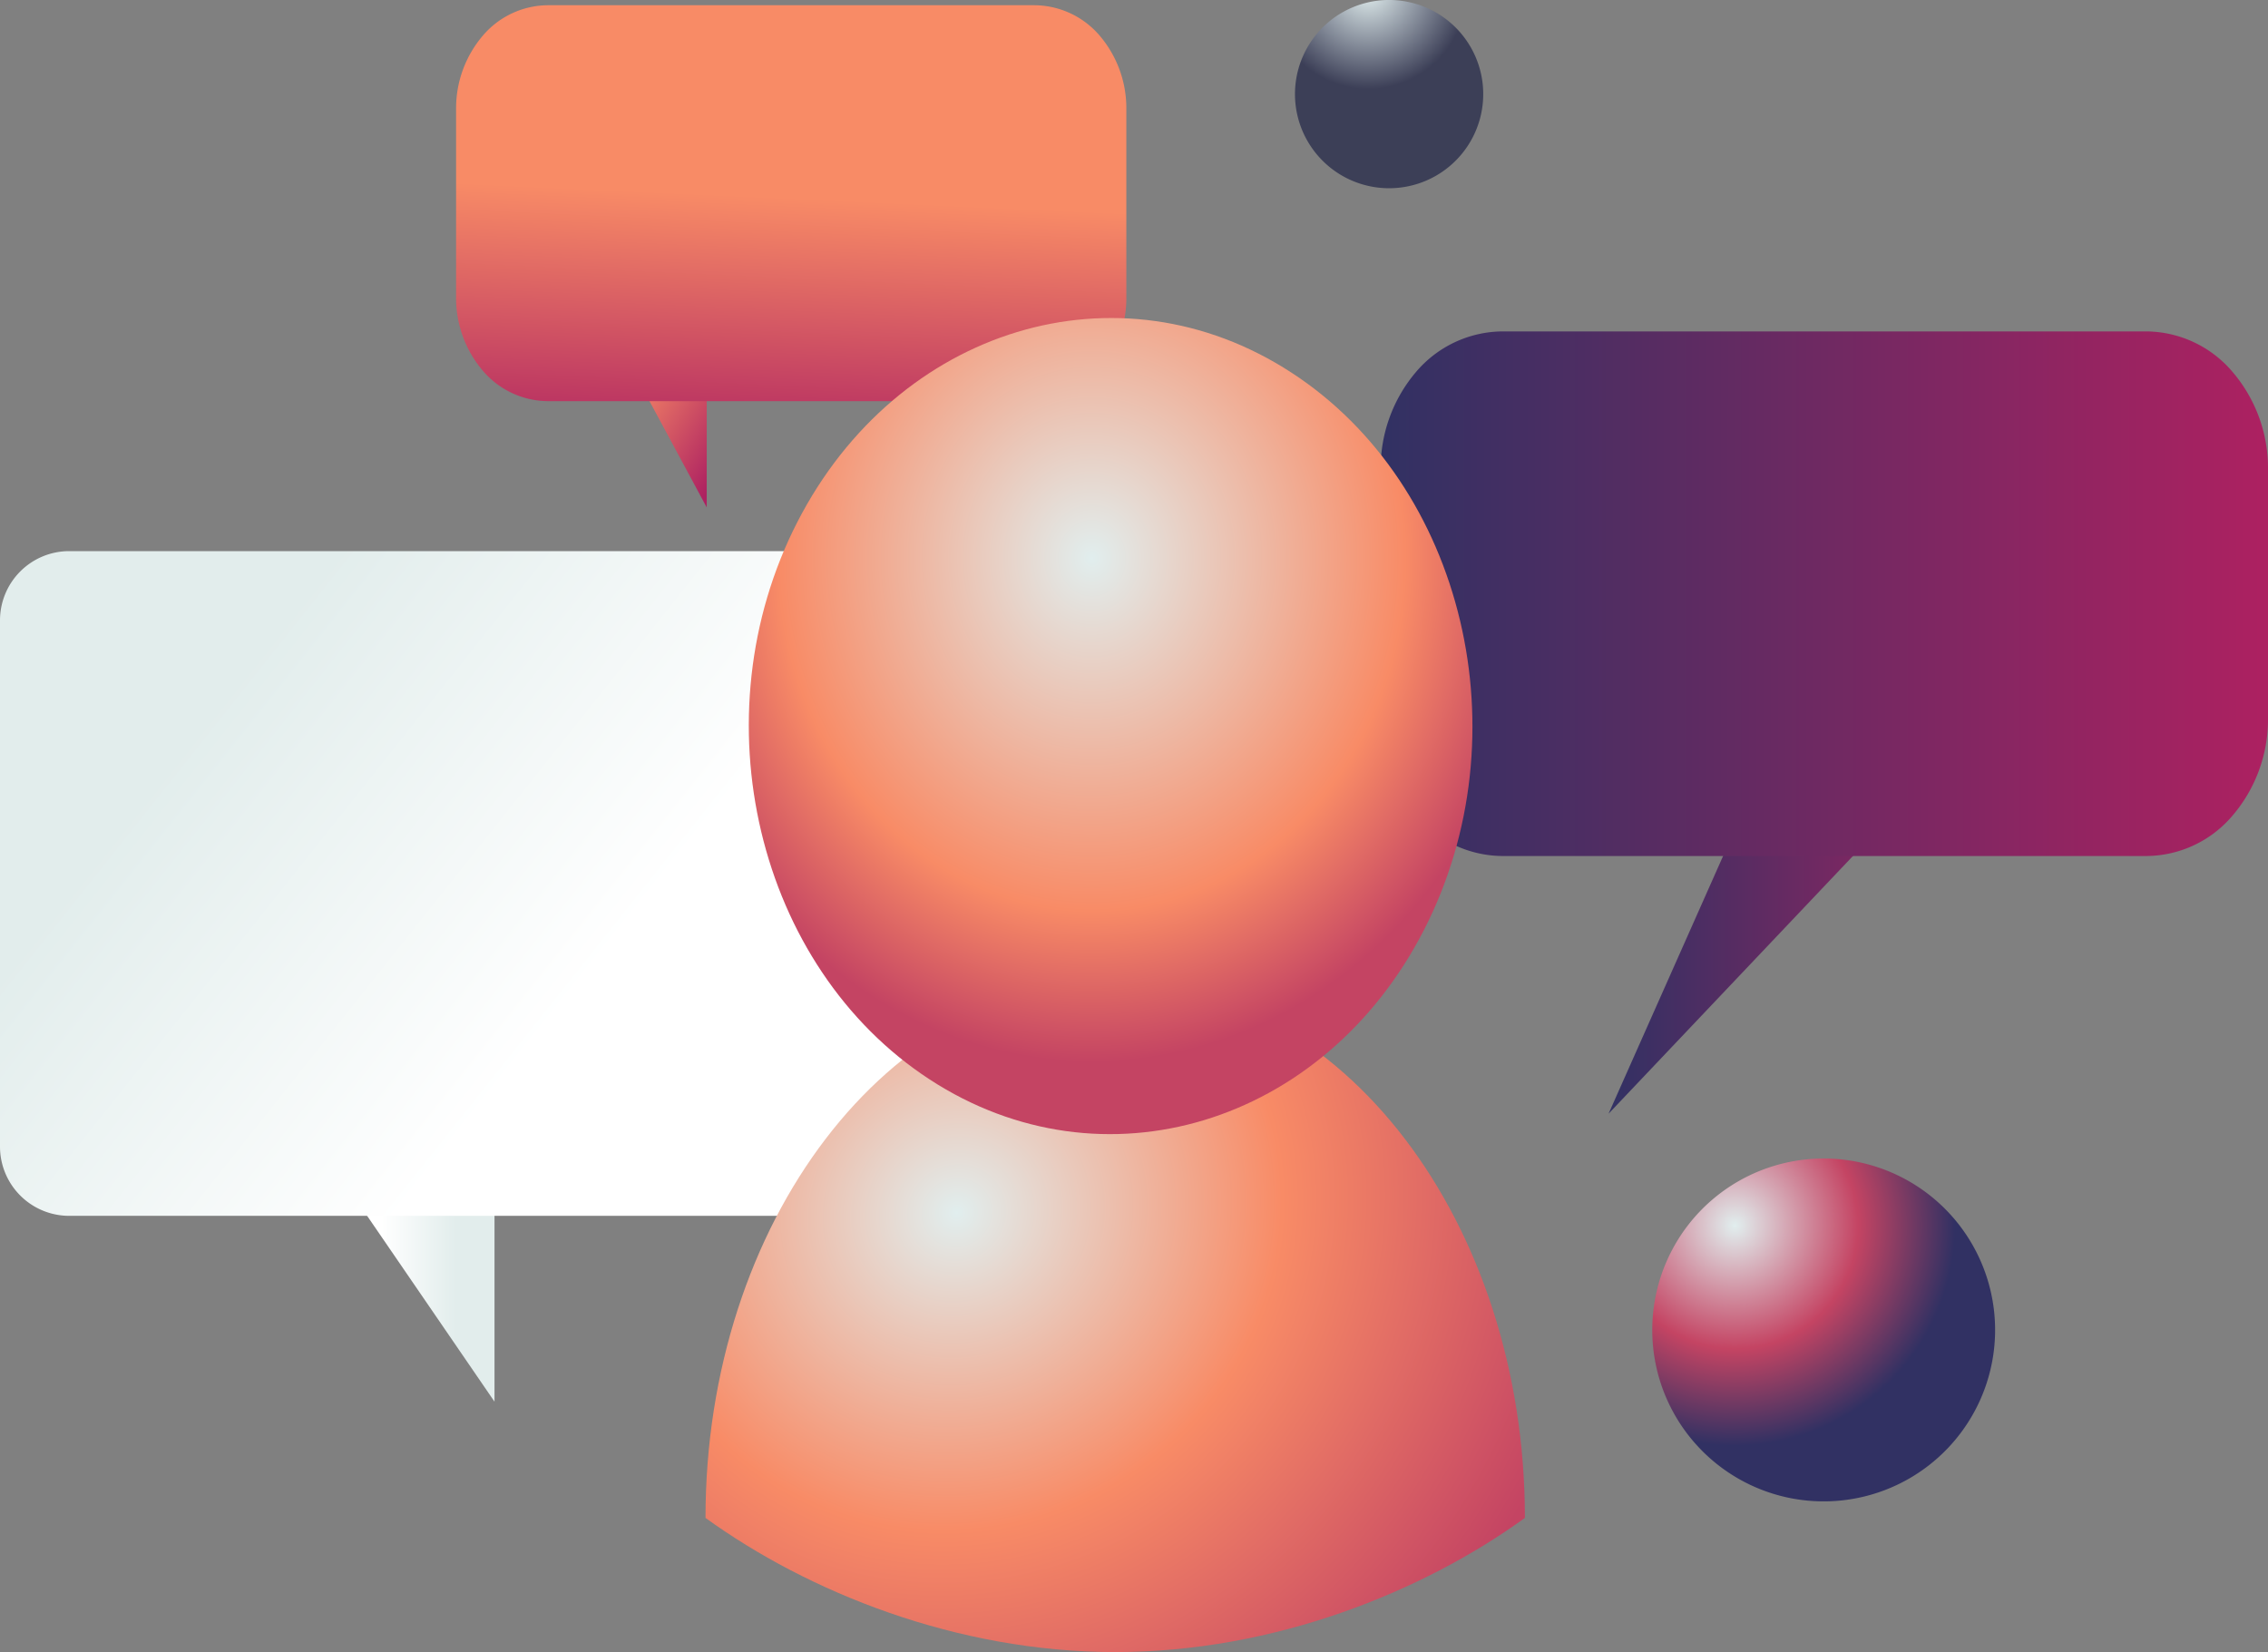 <?xml version="1.0" encoding="UTF-8"?> <svg xmlns="http://www.w3.org/2000/svg" xmlns:xlink="http://www.w3.org/1999/xlink" viewBox="0 0 299.26 217.99"><rect x="0" y="0" width="299.26" height="217.99" fill="#808080" stroke="none"/> <defs> <style>.cls-1,.cls-10,.cls-2,.cls-3,.cls-4,.cls-5,.cls-6,.cls-7,.cls-8,.cls-9{fill-rule:evenodd;}.cls-1{fill:url(#Безымянный_градиент_49);}.cls-2{fill:url(#Безымянный_градиент_51);}.cls-3{fill:url(#Безымянный_градиент_55);}.cls-4{fill:url(#Безымянный_градиент_55-2);}.cls-5{fill:url(#Безымянный_градиент_40);}.cls-6{fill:url(#Безымянный_градиент_40-2);}.cls-7{fill:url(#Безымянный_градиент_53);}.cls-8{fill:url(#Безымянный_градиент_53-2);}.cls-9{fill:url(#Безымянный_градиент_56);}.cls-10{fill:url(#Безымянный_градиент_34);}</style> <radialGradient id="Безымянный_градиент_49" cx="-2305.64" cy="77.62" r="0.66" gradientTransform="matrix(10.14, 16.92, 16.92, -10.14, 22246.61, 39797.47)" gradientUnits="userSpaceOnUse"> <stop offset="0" stop-color="#e1eeee"></stop> <stop offset="1" stop-color="#3c3f57"></stop> </radialGradient> <radialGradient id="Безымянный_градиент_51" cx="-2329.43" cy="40.15" r="0.89" gradientTransform="matrix(16.03, 28.48, 28.48, -16.03, 36426.26, 67147.09)" gradientUnits="userSpaceOnUse"> <stop offset="0" stop-color="#e1eeee"></stop> <stop offset="0.56" stop-color="#c44463"></stop> <stop offset="1" stop-color="#313163"></stop> </radialGradient> <linearGradient id="Безымянный_градиент_55" x1="212.26" y1="117.95" x2="267.26" y2="117.95" gradientUnits="userSpaceOnUse"> <stop offset="0" stop-color="#313163"></stop> <stop offset="1" stop-color="#ad2161"></stop> </linearGradient> <linearGradient id="Безымянный_градиент_55-2" x1="182.18" y1="78.34" x2="299.26" y2="78.34" xlink:href="#Безымянный_градиент_55"></linearGradient> <linearGradient id="Безымянный_градиент_40" x1="50.31" y1="165.95" x2="60.1" y2="165.95" gradientUnits="userSpaceOnUse"> <stop offset="0" stop-color="#fff"></stop> <stop offset="1" stop-color="#e2edec"></stop> </linearGradient> <linearGradient id="Безымянный_градиент_40-2" x1="-2412.73" y1="-34.81" x2="-2411.52" y2="-34.81" gradientTransform="matrix(-39.37, -31.33, -31.33, 39.37, -95994.54, -74100.96)" xlink:href="#Безымянный_градиент_40"></linearGradient> <linearGradient id="Безымянный_градиент_53" x1="85.71" y1="46.01" x2="99.62" y2="54.2" gradientUnits="userSpaceOnUse"> <stop offset="0" stop-color="#f88b66"></stop> <stop offset="1" stop-color="#ad2161"></stop> </linearGradient> <linearGradient id="Безымянный_градиент_53-2" x1="-2395.83" y1="35.05" x2="-2394.01" y2="36.12" gradientTransform="matrix(-25.69, 13.29, 33.92, 10.07, -62624.13, 31514.34)" xlink:href="#Безымянный_градиент_53"></linearGradient> <radialGradient id="Безымянный_градиент_56" cx="-2307.6" cy="-23.98" r="2.9" gradientTransform="matrix(26.8, 11.07, -12.44, 26.7, 61672, 26345.87)" gradientUnits="userSpaceOnUse"> <stop offset="0" stop-color="#e1eeee"></stop> <stop offset="0.5" stop-color="#f88b66"></stop> <stop offset="1" stop-color="#c44463"></stop> </radialGradient> <radialGradient id="Безымянный_градиент_34" cx="-2316.05" cy="-88.43" r="2.9" gradientTransform="matrix(9.57, 20.25, -17.95, 10.8, 20721.71, 47928.91)" gradientUnits="userSpaceOnUse"> <stop offset="0" stop-color="#e1eeee"></stop> <stop offset="0.7" stop-color="#f88b66"></stop> <stop offset="1" stop-color="#c44463"></stop> </radialGradient> </defs> <title>Ресурс 11</title> <g id="Слой_2" data-name="Слой 2"> <g id="Слой_1-2" data-name="Слой 1"> <path class="cls-1" d="M179.41.62a12.42,12.42,0,1,1-7.92,15.67A12.42,12.42,0,0,1,179.41.62Z"></path> <path class="cls-2" d="M233.56,154a22.62,22.62,0,1,1-14.42,28.54A22.63,22.63,0,0,1,233.56,154Z"></path> <polyline class="cls-3" points="232.25 101.95 212.25 146.95 267.25 88.95"></polyline> <path class="cls-4" d="M299.26,61.92a19.51,19.51,0,0,0-4.69-12.86,15.05,15.05,0,0,0-11.29-5.33H198.16a15.09,15.09,0,0,0-11.3,5.33,19.56,19.56,0,0,0-4.68,12.86V94.77a19.58,19.58,0,0,0,4.68,12.86,15.08,15.08,0,0,0,11.3,5.32h85.12a15,15,0,0,0,11.29-5.32,19.53,19.53,0,0,0,4.69-12.86Z"></path> <polyline class="cls-5" points="41.26 149.95 65.25 184.95 65.25 146.95"></polyline> <path class="cls-6" d="M131.26,81.86a9.15,9.15,0,0,0-9.15-9.14H9.14A9.14,9.14,0,0,0,0,81.86v69.43a9.14,9.14,0,0,0,9.14,9.14h113a9.15,9.15,0,0,0,9.15-9.14Z"></path> <polyline class="cls-7" points="79.25 40.95 93.25 66.95 93.25 33.95"></polyline> <path class="cls-8" d="M148.62,14.4a14.76,14.76,0,0,0-3.53-9.71,11.4,11.4,0,0,0-8.54-4H72.26a11.36,11.36,0,0,0-8.54,4,14.76,14.76,0,0,0-3.54,9.71V39.22a14.78,14.78,0,0,0,3.54,9.71,11.35,11.35,0,0,0,8.54,4h64.29a11.38,11.38,0,0,0,8.54-4,14.77,14.77,0,0,0,3.53-9.71Z"></path> <path class="cls-9" d="M93.09,200.29c0-39,24.23-70.76,54.06-70.76s54.06,31.71,54.06,70.76c-13.52,9.77-33.09,17.7-54.06,17.7S106.61,210.06,93.09,200.29Z"></path> <path class="cls-10" d="M170.41,49.17c-22.81-14.86-52-6-65.2,19.71s-5.34,58.7,17.47,73.56,52,6,65.2-19.71S193.22,64,170.41,49.17Z"></path> </g> </g> </svg> 